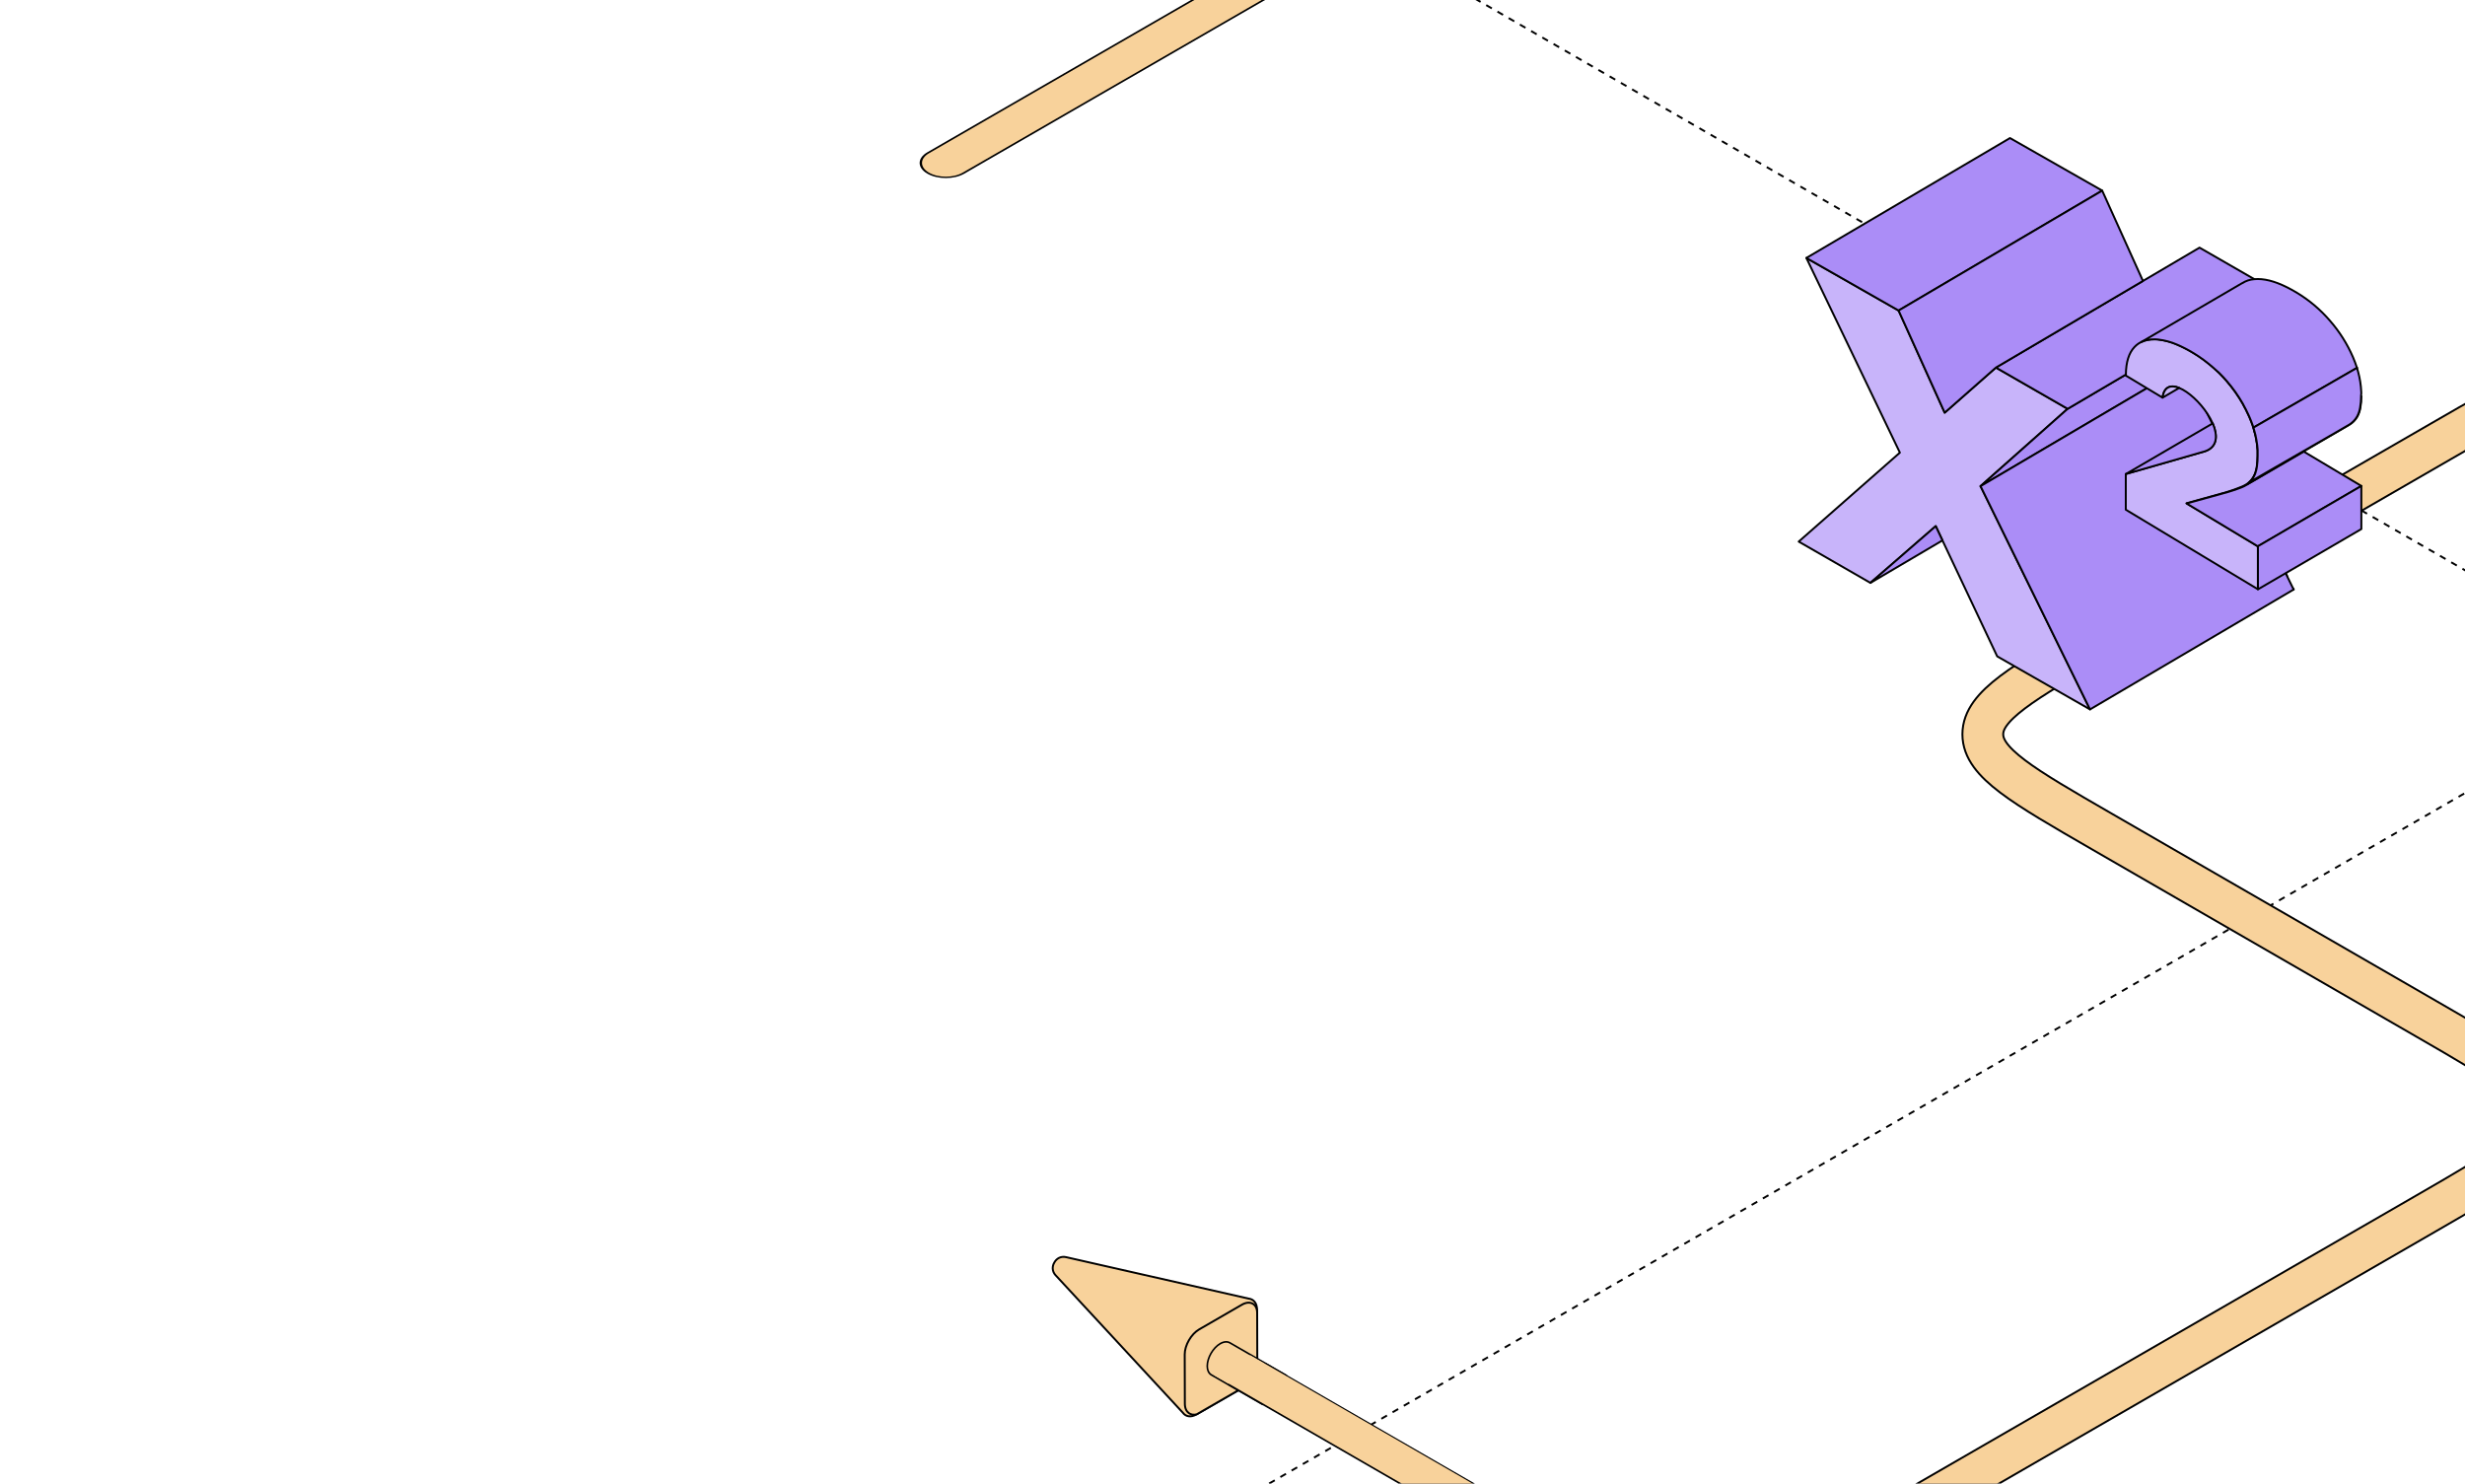 <?xml version="1.0" encoding="UTF-8"?> <svg xmlns="http://www.w3.org/2000/svg" width="761" height="458" viewBox="0 0 761 458" fill="none"><g clip-path="url(#clip0_3_11920)"><path d="M-14693.6 -3262.13L3666.31 7337.96" stroke="black" stroke-width="0.6" stroke-linejoin="round" stroke-dasharray="2 2"></path><path d="M-14377.8 -3444.46L3982.09 7155.64" stroke="black" stroke-width="0.6" stroke-linejoin="round" stroke-dasharray="2 2"></path><path d="M-14060.2 -3627.84L4299.72 6972.26" stroke="black" stroke-width="0.6" stroke-linejoin="round" stroke-dasharray="2 2"></path><path d="M-13744.4 -3810.16L4615.51 6789.94" stroke="black" stroke-width="0.6" stroke-linejoin="round" stroke-dasharray="2 2"></path><path d="M-13426.8 -3993.54L4933.14 6606.56" stroke="black" stroke-width="0.6" stroke-linejoin="round" stroke-dasharray="2 2"></path><path d="M-13111 -4175.86L5248.93 6424.24" stroke="black" stroke-width="0.6" stroke-linejoin="round" stroke-dasharray="2 2"></path><path d="M-12793.4 -4359.25L5566.56 6240.85" stroke="black" stroke-width="0.6" stroke-linejoin="round" stroke-dasharray="2 2"></path><path d="M-12477.6 -4541.56L5882.35 6058.54" stroke="black" stroke-width="0.6" stroke-linejoin="round" stroke-dasharray="2 2"></path><path d="M-12159.9 -4724.95L6199.97 5875.15" stroke="black" stroke-width="0.6" stroke-linejoin="round" stroke-dasharray="2 2"></path><path d="M-11844.1 -4907.27L6515.76 5692.83" stroke="black" stroke-width="0.6" stroke-linejoin="round" stroke-dasharray="2 2"></path><path d="M-11526.5 -5090.66L6833.39 5509.44" stroke="black" stroke-width="0.6" stroke-linejoin="round" stroke-dasharray="2 2"></path><path d="M-18176.5 -1251.29L183.456 9348.81" stroke="black" stroke-width="0.6" stroke-linejoin="round" stroke-dasharray="2 2"></path><path d="M-17860.7 -1433.6L499.247 9166.5" stroke="black" stroke-width="0.6" stroke-linejoin="round" stroke-dasharray="2 2"></path><path d="M-17543 -1616.99L816.872 8983.11" stroke="black" stroke-width="0.6" stroke-linejoin="round" stroke-dasharray="2 2"></path><path d="M-17227.2 -1799.31L1132.66 8800.79" stroke="black" stroke-width="0.6" stroke-linejoin="round" stroke-dasharray="2 2"></path><path d="M-16909.6 -1982.69L1450.29 8617.41" stroke="black" stroke-width="0.6" stroke-linejoin="round" stroke-dasharray="2 2"></path><path d="M-16593.8 -2165.01L1766.08 8435.09" stroke="black" stroke-width="0.6" stroke-linejoin="round" stroke-dasharray="2 2"></path><path d="M-16276.2 -2348.39L2083.71 8251.71" stroke="black" stroke-width="0.6" stroke-linejoin="round" stroke-dasharray="2 2"></path><path d="M-15960.4 -2530.72L2399.5 8069.38" stroke="black" stroke-width="0.6" stroke-linejoin="round" stroke-dasharray="2 2"></path><path d="M-15642.8 -2714.09L2717.12 7886" stroke="black" stroke-width="0.6" stroke-linejoin="round" stroke-dasharray="2 2"></path><path d="M-15327 -2896.41L3032.91 7703.68" stroke="black" stroke-width="0.6" stroke-linejoin="round" stroke-dasharray="2 2"></path><path d="M-15009.4 -3079.8L3350.53 7520.3" stroke="black" stroke-width="0.6" stroke-linejoin="round" stroke-dasharray="2 2"></path><path d="M-11210.7 -5273.01L7149.2 5327.09" stroke="black" stroke-width="0.6" stroke-linejoin="round" stroke-dasharray="2 2"></path><path d="M-10894.9 -5455.33L7464.99 5144.77" stroke="black" stroke-width="0.6" stroke-linejoin="round" stroke-dasharray="2 2"></path><path d="M-10577.3 -5638.71L7782.62 4961.38" stroke="black" stroke-width="0.6" stroke-linejoin="round" stroke-dasharray="2 2"></path><path d="M-9943.87 -6004.42L8416.04 4595.68" stroke="black" stroke-width="0.6" stroke-linejoin="round" stroke-dasharray="2 2"></path><path d="M-9628.08 -6186.74L8731.83 4413.36" stroke="black" stroke-width="0.6" stroke-linejoin="round" stroke-dasharray="2 2"></path><path d="M-9310.46 -6370.12L9049.45 4229.98" stroke="black" stroke-width="0.6" stroke-linejoin="round" stroke-dasharray="2 2"></path><path d="M-8994.67 -6552.44L9365.24 4047.66" stroke="black" stroke-width="0.6" stroke-linejoin="round" stroke-dasharray="2 2"></path><path d="M-8677.04 -6735.82L9682.87 3864.28" stroke="black" stroke-width="0.6" stroke-linejoin="round" stroke-dasharray="2 2"></path><path d="M-8361.25 -6918.15L9998.66 3681.95" stroke="black" stroke-width="0.6" stroke-linejoin="round" stroke-dasharray="2 2"></path><path d="M-8043.62 -7101.53L10316.3 3498.57" stroke="black" stroke-width="0.6" stroke-linejoin="round" stroke-dasharray="2 2"></path><path d="M-11524.7 7337.97L6835.24 -3262.13" stroke="black" stroke-width="0.6" stroke-linejoin="round" stroke-dasharray="2 2"></path><path d="M-12158 6972.32L6201.91 -3627.78" stroke="black" stroke-width="0.6" stroke-linejoin="round" stroke-dasharray="2 2"></path><path d="M-12474.7 6789.48L5885.22 -3810.62" stroke="black" stroke-width="0.6" stroke-linejoin="round" stroke-dasharray="2 2"></path><path d="M-12791.3 6606.66L5568.58 -3993.44" stroke="black" stroke-width="0.6" stroke-linejoin="round" stroke-dasharray="2 2"></path><path d="M-13108 6423.82L5251.89 -4176.28" stroke="black" stroke-width="0.6" stroke-linejoin="round" stroke-dasharray="2 2"></path><path d="M-13424.7 6240.99L4935.2 -4359.12" stroke="black" stroke-width="0.6" stroke-linejoin="round" stroke-dasharray="2 2"></path><path d="M-13741.4 6058.17L4618.56 -4541.93" stroke="black" stroke-width="0.6" stroke-linejoin="round" stroke-dasharray="2 2"></path><path d="M-14058 5875.33L4301.87 -4724.77" stroke="black" stroke-width="0.6" stroke-linejoin="round" stroke-dasharray="2 2"></path><path d="M-14374.7 5692.49L3985.18 -4907.61" stroke="black" stroke-width="0.6" stroke-linejoin="round" stroke-dasharray="2 2"></path><path d="M-14691.4 5509.67L3668.54 -5090.43" stroke="black" stroke-width="0.6" stroke-linejoin="round" stroke-dasharray="2 2"></path><path d="M-15007.9 5326.92L3351.99 -5273.18" stroke="black" stroke-width="0.6" stroke-linejoin="round" stroke-dasharray="2 2"></path><path d="M-15324.6 5144.11L3035.35 -5456" stroke="black" stroke-width="0.6" stroke-linejoin="round" stroke-dasharray="2 2"></path><path d="M-15641.2 4961.26L2718.66 -5638.84" stroke="black" stroke-width="0.6" stroke-linejoin="round" stroke-dasharray="2 2"></path><path d="M-15957.9 4778.43L2401.97 -5821.68" stroke="black" stroke-width="0.6" stroke-linejoin="round" stroke-dasharray="2 2"></path><path d="M-16274.6 4595.61L2085.33 -6004.49" stroke="black" stroke-width="0.6" stroke-linejoin="round" stroke-dasharray="2 2"></path><path d="M-16591.3 4412.77L1768.64 -6187.33" stroke="black" stroke-width="0.6" stroke-linejoin="round" stroke-dasharray="2 2"></path><path d="M-16908 4229.93L1451.95 -6370.17" stroke="black" stroke-width="0.6" stroke-linejoin="round" stroke-dasharray="2 2"></path><path d="M-17224.6 4047.11L1135.31 -6552.99" stroke="black" stroke-width="0.6" stroke-linejoin="round" stroke-dasharray="2 2"></path><path d="M-17541.3 3864.27L818.618 -6735.83" stroke="black" stroke-width="0.6" stroke-linejoin="round" stroke-dasharray="2 2"></path><path d="M-17858 3681.43L501.93 -6918.67" stroke="black" stroke-width="0.6" stroke-linejoin="round" stroke-dasharray="2 2"></path><path d="M-18174.6 3498.62L185.288 -7101.48" stroke="black" stroke-width="0.6" stroke-linejoin="round" stroke-dasharray="2 2"></path><path d="M-8042.17 9348.6L10317.7 -1251.51" stroke="black" stroke-width="0.6" stroke-linejoin="round" stroke-dasharray="2 2"></path><path d="M-8358.81 9165.78L10001.1 -1434.32" stroke="black" stroke-width="0.6" stroke-linejoin="round" stroke-dasharray="2 2"></path><path d="M-8675.5 8982.94L9684.41 -1617.16" stroke="black" stroke-width="0.6" stroke-linejoin="round" stroke-dasharray="2 2"></path><path d="M-8992.19 8800.1L9367.72 -1800" stroke="black" stroke-width="0.6" stroke-linejoin="round" stroke-dasharray="2 2"></path><path d="M-9308.83 8617.29L9051.08 -1982.82" stroke="black" stroke-width="0.6" stroke-linejoin="round" stroke-dasharray="2 2"></path><path d="M-9625.52 8434.45L8734.39 -2165.65" stroke="black" stroke-width="0.6" stroke-linejoin="round" stroke-dasharray="2 2"></path><path d="M-9942.21 8251.61L8417.7 -2348.5" stroke="black" stroke-width="0.6" stroke-linejoin="round" stroke-dasharray="2 2"></path><path d="M-10258.9 8068.79L8101.06 -2531.31" stroke="black" stroke-width="0.6" stroke-linejoin="round" stroke-dasharray="2 2"></path><path d="M-10575.5 7885.95L7784.37 -2714.15" stroke="black" stroke-width="0.6" stroke-linejoin="round" stroke-dasharray="2 2"></path><path d="M-10892.2 7703.11L7467.68 -2896.99" stroke="black" stroke-width="0.6" stroke-linejoin="round" stroke-dasharray="2 2"></path><path d="M-11208.9 7520.3L7151.04 -3079.8" stroke="black" stroke-width="0.6" stroke-linejoin="round" stroke-dasharray="2 2"></path><path d="M-5192.62 10993.8L13167.3 393.679" stroke="black" stroke-width="0.6" stroke-linejoin="round" stroke-dasharray="2 2"></path><path d="M-5509.31 10810.9L12850.6 210.841" stroke="black" stroke-width="0.6" stroke-linejoin="round" stroke-dasharray="2 2"></path><path d="M-5825.96 10628.1L12534 28.025" stroke="black" stroke-width="0.6" stroke-linejoin="round" stroke-dasharray="2 2"></path><path d="M-6142.64 10445.3L12217.3 -154.815" stroke="black" stroke-width="0.6" stroke-linejoin="round" stroke-dasharray="2 2"></path><path d="M-6459.33 10262.4L11900.6 -337.655" stroke="black" stroke-width="0.6" stroke-linejoin="round" stroke-dasharray="2 2"></path><path d="M-6775.98 10079.6L11583.9 -520.471" stroke="black" stroke-width="0.6" stroke-linejoin="round" stroke-dasharray="2 2"></path><path d="M-7092.67 9896.79L11267.2 -703.311" stroke="black" stroke-width="0.6" stroke-linejoin="round" stroke-dasharray="2 2"></path><path d="M-7409.35 9713.95L10950.6 -886.153" stroke="black" stroke-width="0.6" stroke-linejoin="round" stroke-dasharray="2 2"></path><path d="M-7725.99 9531.14L10633.9 -1068.96" stroke="black" stroke-width="0.6" stroke-linejoin="round" stroke-dasharray="2 2"></path><path d="M554.119 487.087L749.076 374.528C773.571 360.386 785.819 353.315 785.819 344.528C785.819 335.742 773.571 328.671 749.076 314.528L648.88 256.68C624.385 242.538 612.138 235.467 612.138 226.68C612.138 217.893 624.385 210.822 648.88 196.68L753.686 136.171C778.181 122.028 790.428 114.957 805.647 114.957C820.866 114.957 833.114 122.028 857.609 136.171L957.805 194.019C982.3 208.161 994.547 215.232 1009.77 215.232C1024.99 215.232 1037.23 208.161 1061.73 194.019L1171.14 130.848C1195.64 116.706 1207.89 109.635 1223.1 109.635C1238.32 109.635 1250.57 116.706 1275.07 130.848L1632.66 337.306" stroke="black" stroke-width="13.2"></path><path d="M554.119 487.087L749.076 374.528C773.571 360.386 785.819 353.315 785.819 344.528C785.819 335.742 773.571 328.671 749.076 314.528L648.88 256.68C624.385 242.538 612.138 235.467 612.138 226.68C612.138 217.893 624.385 210.822 648.88 196.68L753.686 136.171C778.181 122.028 790.428 114.957 805.647 114.957C820.866 114.957 833.114 122.028 857.609 136.171L957.805 194.019C982.3 208.161 994.547 215.232 1009.77 215.232C1024.99 215.232 1037.23 208.161 1061.73 194.019L1171.14 130.848C1195.64 116.706 1207.89 109.635 1223.1 109.635C1238.32 109.635 1250.57 116.706 1275.07 130.848L1632.66 337.306" stroke="#F8D29B" stroke-width="12"></path><path d="M286.284 47.006C283.127 48.828 283.127 51.783 286.284 53.606C289.441 55.428 294.559 55.428 297.716 53.606L286.284 47.006ZM695.84 -189.452L286.284 47.006L297.716 53.606L707.271 -182.852L695.84 -189.452Z" fill="black"></path><path d="M286.804 47.306C283.934 48.962 283.934 51.649 286.804 53.306C289.673 54.962 294.326 54.962 297.196 53.306L286.804 47.306ZM696.36 -189.152L286.804 47.306L297.196 53.306L706.752 -183.152L696.36 -189.152Z" fill="#F8D29B"></path><path d="M645.236 219L616.576 202.62L599.682 166.833L597.603 162.424L577.438 179.937L555.302 167.197L586.534 139.732L557.668 79.631L586.14 95.862L600.372 127.397L616.181 113.466L628.868 120.763L638.326 126.206L627.677 135.662L611.44 150.081L615.179 157.708L645.236 219Z" fill="#C8B4FA" stroke="black" stroke-width="0.6" stroke-linecap="round" stroke-linejoin="round"></path><path d="M701.177 89.186L674.3 113.069L631.851 138.06L611.44 150.081L627.677 135.661L638.326 126.206L701.177 89.186Z" fill="#AB8DF7" stroke="black" stroke-width="0.6" stroke-linecap="round" stroke-linejoin="round"></path><path d="M701.177 89.187L638.326 126.207L628.868 120.763L616.181 113.467L646.091 95.854L661.58 86.73L679.041 76.447L701.177 89.187Z" fill="#AB8DF7" stroke="black" stroke-width="0.6" stroke-linecap="round" stroke-linejoin="round"></path><path d="M648.991 58.842L632.878 68.331L586.14 95.862L557.668 79.631L620.528 42.62L648.991 58.842Z" fill="#AB8DF7" stroke="black" stroke-width="0.6" stroke-linecap="round" stroke-linejoin="round"></path><path d="M599.682 166.833L577.438 179.937L597.603 162.424L599.682 166.833Z" fill="#AB8DF7" stroke="black" stroke-width="0.6" stroke-linecap="round" stroke-linejoin="round"></path><path d="M697.652 87.16L701.161 89.187L701.095 89.253L690.52 98.642L689.041 99.966L677.439 110.265L674.283 113.07L676.214 116.999L682.262 129.367L691.301 147.749L698.869 163.185L701.334 168.149L703.692 172.955L703.741 173.055L708.121 181.997L698.17 176.306L698.055 176.239L694.768 174.362L692.698 173.179L679.452 165.617L670.569 146.781L667.956 141.255L666.65 138.55L662.541 129.822L660.454 125.413L640.29 142.926L631.851 138.053" stroke="black" stroke-width="0.6" stroke-linecap="round" stroke-linejoin="round" stroke-dasharray="2.57 4.28"></path><path d="M661.58 86.729L646.091 95.854L616.181 113.466L600.371 127.397L588.342 100.735L587.208 98.236L586.14 95.862L632.886 68.331L642.023 62.954L648.991 58.85L648.999 58.859L650.133 61.357V61.365L651.259 63.864L661.58 86.729Z" fill="#AB8DF7" stroke="black" stroke-width="0.6" stroke-linecap="round" stroke-linejoin="round"></path><path d="M708.096 181.988L645.236 219L615.179 157.708L611.44 150.081L631.851 138.061L662.804 119.828L674.3 113.069L676.222 116.999L682.287 129.366L691.309 147.748V147.756L698.877 163.193L701.309 168.14L703.667 172.946L703.716 173.046L708.096 181.988Z" fill="#AB8DF7" stroke="black" stroke-width="0.6" stroke-linecap="round" stroke-linejoin="round"></path><path d="M691.506 147.632L690.767 148.063" stroke="black" stroke-width="0.6" stroke-linecap="round" stroke-linejoin="round"></path><path d="M690.758 148.071L690.627 148.145" stroke="black" stroke-width="0.6" stroke-linecap="round" stroke-linejoin="round"></path><path d="M686.37 152.215L675.023 155.359L697.052 168.661V181.898L656.28 157.345V146.325L668.646 142.776L680.717 139.31C684.07 138.152 684.62 135.331 683.642 132.163C683.488 131.665 683.307 131.176 683.1 130.698C682.637 129.655 682.087 128.654 681.457 127.704C679.123 124.155 675.647 120.92 672.755 119.754C670.191 118.728 668.088 119.315 667.619 122.748L662.796 119.853L656.304 115.948C656.304 115.841 656.304 115.733 656.304 115.626C656.348 111.793 657.225 108.969 658.934 107.155C659.309 106.75 659.728 106.389 660.183 106.079C660.456 105.89 660.745 105.724 661.046 105.583C661.634 105.288 662.259 105.071 662.903 104.938C663.714 104.776 664.541 104.707 665.368 104.731C665.655 104.731 665.959 104.731 666.263 104.789C668.265 105.016 670.223 105.54 672.073 106.344C673.837 107.096 675.545 107.975 677.184 108.975L678.203 109.612L678.819 110.009C679.914 110.72 680.95 111.487 681.925 112.308C682.426 112.714 682.927 113.136 683.412 113.574L683.93 114.037L684.949 115.005L685.442 115.502C686.116 116.18 686.756 116.875 687.381 117.603C689.312 119.824 691.016 122.235 692.467 124.8C692.472 124.819 692.472 124.839 692.467 124.858L692.632 125.139L693.067 125.967C693.133 126.066 693.182 126.173 693.24 126.281C693.24 126.347 693.314 126.413 693.346 126.488C693.593 126.976 693.84 127.472 694.061 127.977C694.193 128.25 694.324 128.539 694.439 128.804C694.776 129.631 695.088 130.376 695.36 131.153L695.508 131.608L695.631 131.981C695.631 132.072 695.688 132.163 695.713 132.254C695.935 132.965 696.124 133.668 696.288 134.372V134.463C696.337 134.694 696.387 134.917 696.428 135.141L696.576 135.902C696.666 136.415 696.74 136.919 696.806 137.424L696.88 138.185C696.88 138.392 696.921 138.607 696.937 138.814C696.954 139.021 696.937 139.203 696.937 139.393C696.942 139.456 696.942 139.52 696.937 139.583C696.937 139.749 696.937 139.914 696.937 140.071C696.937 140.229 696.937 140.493 696.937 140.7C696.944 141.779 696.873 142.858 696.724 143.926C696.715 144.013 696.701 144.098 696.683 144.183C696.683 144.357 696.625 144.53 696.584 144.696L696.51 145.043C696.51 145.134 696.51 145.217 696.444 145.308C696.411 145.448 696.37 145.586 696.321 145.722C696.321 145.854 696.239 145.986 696.198 146.11L696.083 146.408C695.975 146.66 695.855 146.906 695.721 147.144C695.639 147.293 695.549 147.434 695.458 147.575L695.376 147.69C695.309 147.795 695.235 147.894 695.154 147.988L695.031 148.154L694.719 148.501C694.595 148.633 694.464 148.766 694.324 148.89L694.324 148.889C694.094 149.079 694.094 149.079 693.863 149.27L693.535 149.502C693.271 149.671 692.997 149.823 692.714 149.957L692.369 150.123L692.13 150.222C690.252 151.003 688.329 151.669 686.37 152.215Z" fill="#C8B4FA" stroke="black" stroke-width="0.6" stroke-linecap="round" stroke-linejoin="round"></path><path d="M680.742 139.318L656.312 146.325L683.124 130.698C684.727 134.454 684.603 137.995 680.742 139.318Z" fill="#AB8DF7" stroke="black" stroke-width="0.6" stroke-linecap="round" stroke-linejoin="round"></path><path d="M672.771 119.753L667.636 122.748C668.104 119.315 670.208 118.728 672.771 119.753Z" fill="#C8B4FA" stroke="black" stroke-width="0.6" stroke-linecap="round" stroke-linejoin="round"></path><path d="M729 150.015L717.767 156.558L697.052 168.661L675.039 155.425L686.378 152.29C688.368 151.765 690.324 151.121 692.237 150.362C692.443 150.279 692.632 150.188 692.821 150.097C693.104 149.96 693.378 149.805 693.642 149.634L699.978 145.944L711.218 139.401L729 150.015Z" fill="#AB8DF7" stroke="black" stroke-width="0.6" stroke-linecap="round" stroke-linejoin="round"></path><path d="M707.071 136.804L706.979 136.754L707.029 136.737" stroke="black" stroke-width="0.6" stroke-linecap="round" stroke-linejoin="round" stroke-dasharray="2.72 4.54"></path><path d="M729 150.015V163.325L706.534 176.421L700.561 179.903L697.077 181.93V168.62L701.456 166.072L717.767 156.558H717.775L729 150.015Z" fill="#AB8DF7" stroke="black" stroke-width="0.6" stroke-linecap="round" stroke-linejoin="round"></path><path d="M696.338 134.396C696.174 133.693 695.985 132.981 695.763 132.278C695.985 132.99 696.174 133.693 696.338 134.396Z" fill="#AB8DF7" stroke="black" stroke-width="0.6" stroke-linecap="round" stroke-linejoin="round"></path><path d="M696.649 135.927C696.74 136.439 696.814 136.944 696.879 137.449C696.814 136.944 696.74 136.398 696.649 135.927Z" fill="#AB8DF7" stroke="black" stroke-width="0.6" stroke-linecap="round" stroke-linejoin="round"></path><path d="M696.88 137.448L696.954 138.21C696.954 138.416 696.995 138.631 697.011 138.838C696.978 138.375 696.937 137.912 696.88 137.448Z" fill="#AB8DF7" stroke="black" stroke-width="0.6" stroke-linecap="round" stroke-linejoin="round"></path><path d="M694.111 127.984C693.892 127.477 693.653 126.981 693.396 126.495C693.396 126.421 693.322 126.355 693.289 126.288C693.232 126.181 693.182 126.073 693.117 125.974L692.681 125.147C692.64 125.081 692.599 125.014 692.566 124.948L692.517 124.866C692.521 124.846 692.521 124.827 692.517 124.808C691.065 122.243 689.361 119.832 687.43 117.61C686.806 116.882 686.165 116.188 685.491 115.509L684.998 115.013L683.905 114.062L683.388 113.59C682.903 113.16 682.402 112.763 681.9 112.333C680.898 111.516 679.863 110.75 678.794 110.033C678.589 109.9 678.392 109.76 678.186 109.636L677.167 108.999C675.529 107.999 673.821 107.12 672.056 106.368C670.207 105.564 668.249 105.04 666.247 104.813C665.943 104.813 665.639 104.763 665.351 104.755C664.525 104.731 663.698 104.8 662.886 104.962C662.242 105.095 661.618 105.312 661.029 105.607L692.172 87.424H692.213C693.325 86.711 694.595 86.287 695.91 86.191C696.667 86.117 697.429 86.117 698.186 86.191C701.309 86.472 704.949 87.868 709.107 90.377C712.943 92.691 716.388 95.606 719.312 99.014C722.243 102.365 724.639 106.155 726.412 110.248C726.888 111.365 727.299 112.481 727.652 113.557L695.68 131.997L695.557 131.624L695.409 131.169C695.138 130.392 694.826 129.606 694.489 128.82C694.374 128.547 694.242 128.257 694.111 127.984Z" fill="#AB8DF7" stroke="black" stroke-width="0.6" stroke-linecap="round" stroke-linejoin="round"></path><path d="M729 122.335C729.005 123.508 728.906 124.679 728.704 125.834C728.552 126.795 728.241 127.723 727.784 128.581C727.172 129.662 726.284 130.559 725.212 131.178L722.188 132.94L711.243 139.31L700.002 145.854L693.667 149.543L693.996 149.312L694.226 149.121C694.306 149.063 694.383 148.999 694.456 148.931C694.596 148.807 694.727 148.675 694.85 148.542L695.162 148.195L695.286 148.029C695.366 147.935 695.44 147.836 695.508 147.732L695.59 147.616C695.68 147.475 695.771 147.335 695.853 147.186C695.986 146.947 696.107 146.701 696.214 146.449L696.329 146.152C696.379 146.025 696.42 145.895 696.453 145.763C696.502 145.622 696.543 145.481 696.576 145.349C696.609 145.217 696.576 145.175 696.642 145.084L696.715 144.737C696.757 144.571 696.781 144.398 696.814 144.224C696.832 144.139 696.846 144.054 696.855 143.968C697.004 142.899 697.076 141.82 697.069 140.741" fill="#AB8DF7"></path><path d="M729 122.335C729.005 123.508 728.906 124.679 728.704 125.834C728.552 126.795 728.241 127.723 727.784 128.581C727.172 129.662 726.284 130.559 725.212 131.178L722.188 132.94L711.243 139.31L700.002 145.854L693.667 149.543L693.996 149.312L694.226 149.121C694.306 149.063 694.383 148.999 694.456 148.931C694.596 148.807 694.727 148.675 694.85 148.542L695.162 148.195L695.286 148.029C695.366 147.935 695.44 147.836 695.508 147.732L695.59 147.616C695.68 147.475 695.771 147.335 695.853 147.186C695.986 146.947 696.107 146.701 696.214 146.449L696.329 146.152C696.379 146.025 696.42 145.895 696.453 145.763C696.502 145.622 696.543 145.481 696.576 145.349C696.609 145.217 696.576 145.175 696.642 145.084L696.715 144.737C696.757 144.571 696.781 144.398 696.814 144.224C696.832 144.139 696.846 144.054 696.855 143.968C697.004 142.899 697.076 141.82 697.069 140.741" stroke="black" stroke-width="0.6" stroke-linecap="round" stroke-linejoin="round"></path><path d="M728.967 120.887C728.922 119.845 728.815 118.806 728.647 117.777C728.49 116.781 728.279 115.795 728.014 114.823C727.899 114.41 727.784 113.996 727.653 113.566L695.681 132.006C695.681 132.097 695.738 132.188 695.763 132.279C695.985 132.99 696.174 133.693 696.338 134.396V134.487C696.387 134.719 696.436 134.942 696.478 135.166C696.519 135.389 696.584 135.67 696.625 135.927C696.716 136.44 696.79 136.944 696.856 137.449C696.921 137.954 696.954 138.375 696.987 138.839C696.987 139.029 696.987 139.219 696.987 139.418C696.991 139.481 696.991 139.545 696.987 139.608C696.987 139.774 696.987 139.939 696.987 140.096C696.987 140.253 696.987 140.518 696.987 140.725C696.994 141.807 696.923 142.888 696.773 143.959C696.764 144.046 696.751 144.131 696.732 144.216C696.732 144.39 696.675 144.563 696.642 144.729C696.609 144.894 696.584 144.96 696.56 145.076C696.535 145.192 696.56 145.25 696.494 145.341C696.428 145.432 696.42 145.614 696.371 145.755C696.338 145.887 696.297 146.017 696.247 146.143C696.247 146.243 696.174 146.342 696.132 146.441C696.029 146.695 695.908 146.941 695.771 147.178C695.689 147.326 695.598 147.467 695.508 147.608L695.426 147.723C695.358 147.828 695.284 147.927 695.204 148.021L695.081 148.187L694.768 148.534C694.645 148.667 694.514 148.791 694.374 148.923L699.805 145.779L722.098 132.932L725.122 131.17C726.194 130.551 727.082 129.654 727.694 128.572C728.151 127.715 728.462 126.787 728.614 125.826C728.816 124.671 728.915 123.5 728.91 122.327V122.103C729 121.706 728.992 121.293 728.967 120.887Z" fill="#AB8DF7" stroke="black" stroke-width="0.6" stroke-linecap="round" stroke-linejoin="round"></path><path d="M727.653 113.557V113.567" stroke="black" stroke-width="0.6" stroke-linecap="round" stroke-linejoin="round"></path><path d="M388.073 420.505C388.073 421.987 387.56 423.624 386.733 425.083C385.882 426.531 384.72 427.793 383.438 428.533L369.451 436.608C367.623 437.662 366.049 437.334 365.133 436.073L325.882 393.671C324.762 392.465 324.791 390.887 325.506 389.733C326.147 388.537 327.499 387.72 329.104 388.089L385.451 400.88C387.002 401.042 388.073 402.241 388.073 404.352V420.502V420.505Z" fill="#F8D29B" stroke="black" stroke-width="0.6" stroke-miterlimit="10"></path><path d="M383.436 428.535C386.218 426.889 388.167 423.19 388.158 420.354L388.115 405.301C388.106 402.465 385.894 401.339 383.425 402.762L370.211 410.392C367.742 411.818 365.741 415.286 365.747 418.123L365.79 433.307C365.799 436.142 367.719 437.096 369.449 436.61L383.436 428.535Z" fill="#F8D29B" stroke="black" stroke-width="0.6" stroke-miterlimit="10"></path><path fill-rule="evenodd" clip-rule="evenodd" d="M372.959 421.707C372.959 422.892 373.36 423.738 374.013 424.159H374.004L389.822 433.291L396.91 424.768L379.629 414.791L379.628 414.798C378.924 414.343 377.926 414.382 376.82 415.021C374.687 416.251 372.959 419.245 372.959 421.707Z" fill="#F8D29B"></path><path fill-rule="evenodd" clip-rule="evenodd" d="M379.17 414.583C378.519 414.382 377.704 414.509 376.821 415.02C374.689 416.25 372.96 419.244 372.96 421.706C372.96 422.634 373.206 423.354 373.626 423.825C373.74 423.953 373.867 424.062 374.005 424.153C374.006 424.153 374.007 424.154 374.008 424.154C374.01 424.155 374.012 424.157 374.014 424.158H374.005L389.823 433.29L396.911 424.767L379.63 414.79L379.629 414.797C379.628 414.797 379.627 414.796 379.627 414.796C379.622 414.792 379.617 414.789 379.612 414.786C379.475 414.7 379.327 414.632 379.17 414.583ZM379.821 414.322C378.911 413.786 377.735 413.909 376.568 414.582C375.408 415.253 374.385 416.382 373.654 417.649C372.923 418.915 372.456 420.366 372.456 421.706C372.456 422.956 372.868 423.976 373.668 424.534C373.694 424.557 373.722 424.577 373.753 424.595L389.571 433.728C389.783 433.85 390.054 433.802 390.211 433.613L397.299 425.09C397.394 424.975 397.434 424.825 397.408 424.678C397.382 424.532 397.292 424.404 397.163 424.33L379.882 414.353C379.862 414.341 379.842 414.331 379.821 414.322Z" fill="black"></path><path fill-rule="evenodd" clip-rule="evenodd" d="M390.653 420.653L1057 805.369L1045.2 812.182L378.854 427.466L390.653 420.653Z" fill="black"></path><path fill-rule="evenodd" clip-rule="evenodd" d="M386.011 418.383L1056.91 805.729L1045.99 812.037L375.085 424.691L386.011 418.383Z" fill="#F8D29B"></path></g><defs><clipPath id="clip0_3_11920"><rect width="761" height="458" rx="16" fill="white"></rect></clipPath></defs></svg> 